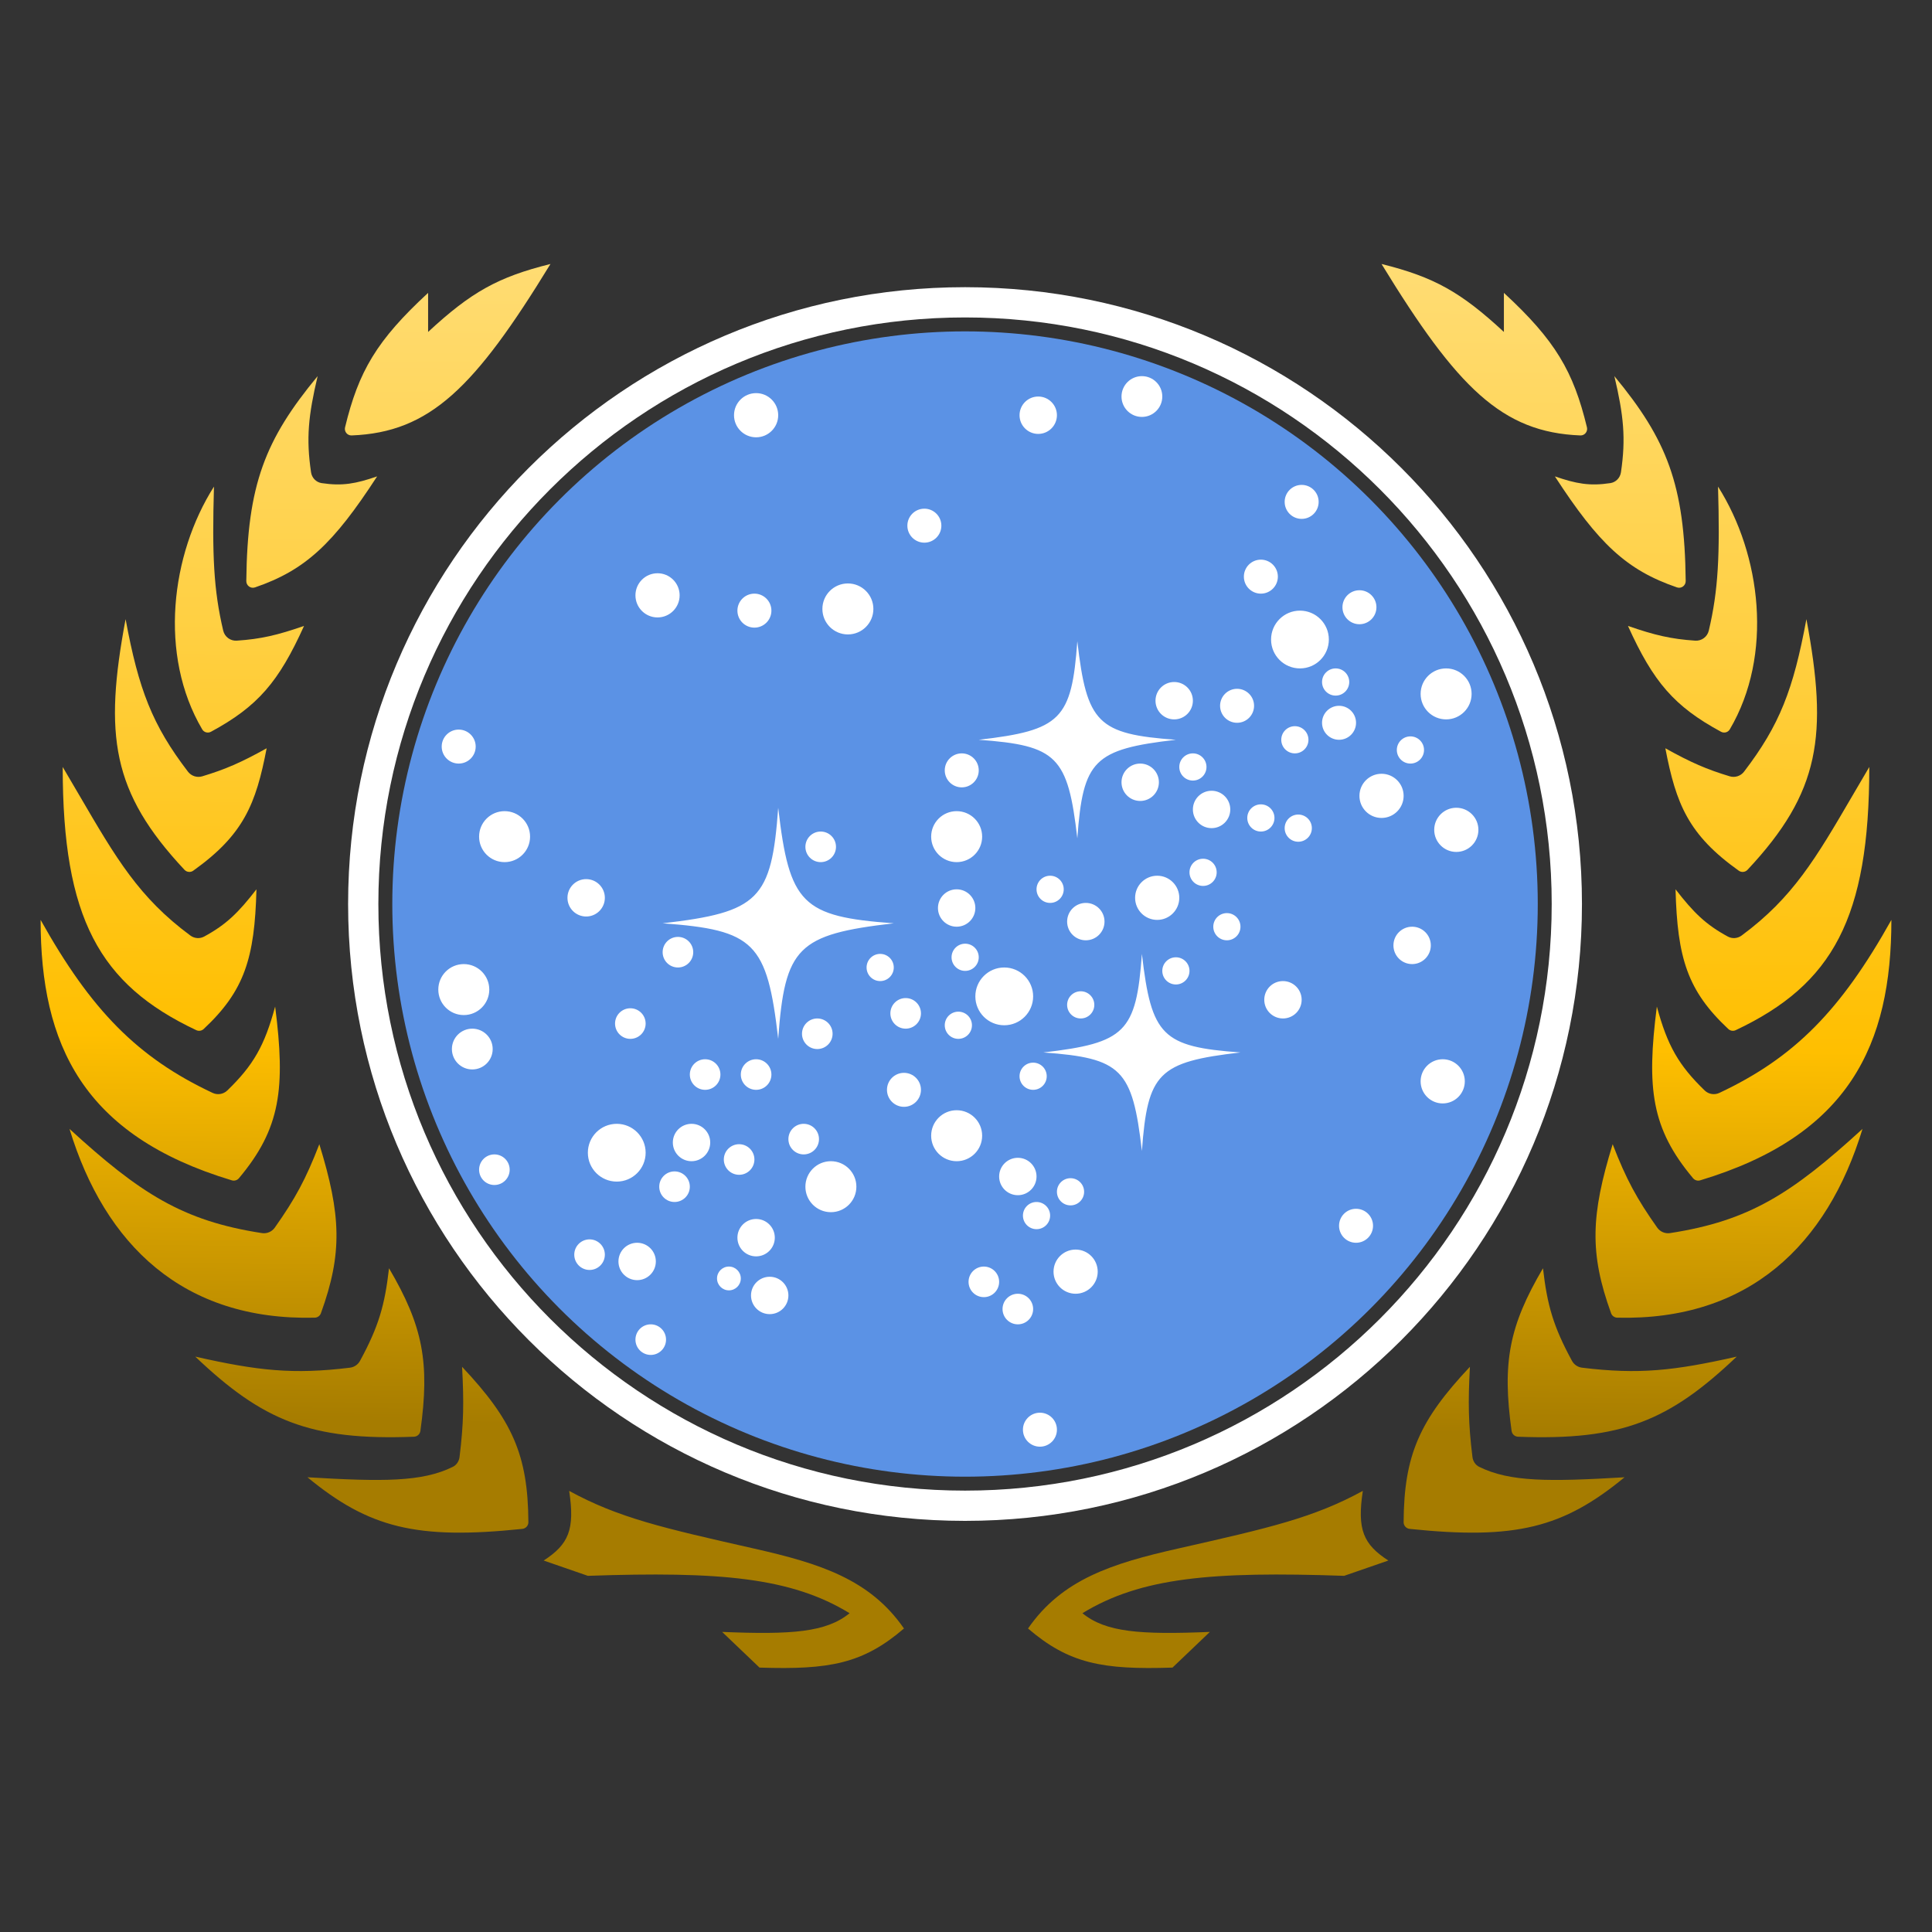<svg width="666" height="666" viewBox="0 0 666 666" fill="none" xmlns="http://www.w3.org/2000/svg">
<rect x="0" y="0" width="666" height="666" fill="#333333" stroke="none"/>
<path fill-rule="evenodd" clip-rule="evenodd" d="M147.576 100.958V114.431C162.391 100.707 171.634 95.495 189.758 91C163.632 133.729 148.211 149.039 121.221 150.104C119.718 150.163 118.597 148.76 118.95 147.299C123.605 128.021 129.829 117.344 147.576 100.958ZM130 164.222C122.684 166.733 118.08 167.621 110.885 166.541C108.978 166.255 107.508 164.728 107.226 162.821C105.496 151.13 106.284 143.266 109.495 129.661C91.402 151.532 85.256 167.022 84.905 200.294C84.888 201.871 86.42 202.999 87.912 202.487C105.318 196.518 114.927 187.419 130 164.222ZM81.614 220.849C89.952 220.292 95.621 218.952 104.808 215.771C96.075 235.091 88.864 243.514 72.73 252.25C71.661 252.83 70.322 252.474 69.705 251.426C54.623 225.812 58.883 191.189 73.758 167.737C73.086 191.408 73.656 203.47 76.947 217.393C77.452 219.531 79.421 220.995 81.614 220.849ZM91.919 257.947C83.02 262.899 77.676 265.206 69.735 267.609C67.92 268.158 65.951 267.521 64.799 266.016C52.54 249.993 47.804 237.779 43.293 213.428C35.804 253.456 38.505 273.061 63.589 299.837C64.374 300.675 65.668 300.818 66.604 300.151C83.978 287.767 88.23 277.184 91.919 257.947ZM70.381 322.852C78.034 318.7 82.188 314.587 88.404 306.566C87.79 330.305 84.287 341.544 70.21 354.721C69.526 355.362 68.506 355.516 67.658 355.116C34.153 339.322 21.616 316.386 21.616 264.39C23.647 267.821 25.539 271.064 27.335 274.142L27.336 274.142L27.337 274.143C40.039 295.909 47.92 309.413 65.628 322.502C67.013 323.526 68.867 323.673 70.381 322.852ZM94.849 346.985C91.201 360.486 87.311 367.26 78.349 375.916C77.003 377.216 74.99 377.542 73.296 376.746C47.426 364.586 31.422 348.28 14 317.11C14 360.054 28.52 391.425 79.914 406.888C80.791 407.152 81.764 406.873 82.354 406.171C96.73 389.06 98.463 375.202 94.849 346.985ZM90.3 425.074C62.936 420.86 48.259 411.387 23.96 389.161C36.123 429.12 63.173 455.338 108.507 454.232C109.453 454.209 110.3 453.601 110.622 452.712C118.124 431.997 117.601 418.863 110.081 394.433C105.4 406.56 101.752 413.236 94.729 423.183C93.729 424.6 92.015 425.338 90.3 425.074ZM134.101 437.195C132.645 449.944 130.527 457.294 124.104 469.114C123.4 470.411 122.105 471.289 120.64 471.469C101.051 473.87 88.87 472.524 67.313 467.656C90.574 489.766 106.951 496.647 142.704 495.269C143.824 495.226 144.767 494.382 144.922 493.272C148.195 469.75 145.825 457.139 134.101 437.195ZM158.412 502.273C159.849 490.617 159.941 483.42 159.293 471.17C176.589 489.566 182.014 501.514 182.144 524.732C182.15 525.92 181.236 526.919 180.053 527.042C143.619 530.825 127.213 526.731 105.98 509.246C131.868 510.774 145.475 510.903 156.092 505.65C157.394 505.006 158.235 503.715 158.412 502.273ZM196.202 513.932C198.233 527.275 196.044 532.349 187.414 537.949L202.646 543.221C248.271 541.64 272.715 543.789 292.869 556.108C284.817 562.689 272.913 563.546 248.929 562.552L261.818 574.853C286.007 575.652 297.512 573.475 311.616 561.38C299.899 544.392 282.52 538.933 260.061 533.848L259.218 533.658L259.218 533.658C228.725 526.755 213.176 523.235 196.202 513.932ZM518.424 100.958V114.431C503.609 100.707 494.366 95.495 476.242 91C502.368 133.729 517.789 149.039 544.779 150.104C546.282 150.163 547.403 148.76 547.05 147.299C542.394 128.021 536.171 117.344 518.424 100.958ZM536 164.222C543.315 166.733 547.92 167.621 555.115 166.541C557.021 166.255 558.491 164.728 558.774 162.821C560.503 151.13 559.716 143.266 556.505 129.661C574.598 151.532 580.743 167.022 581.095 200.294C581.111 201.871 579.58 202.999 578.088 202.487C560.682 196.518 551.073 187.419 536 164.222ZM584.386 220.849C576.048 220.292 570.379 218.952 561.192 215.771C569.925 235.091 577.135 243.514 593.27 252.25C594.339 252.83 595.678 252.474 596.295 251.426C611.377 225.812 607.116 191.189 592.242 167.737C592.914 191.408 592.344 203.47 589.053 217.393C588.548 219.531 586.578 220.995 584.386 220.849ZM574.081 257.947C582.98 262.899 588.324 265.206 596.265 267.609C598.079 268.158 600.049 267.521 601.201 266.016C613.46 249.993 618.196 237.779 622.707 213.428C630.196 253.456 627.495 273.061 602.411 299.837C601.626 300.675 600.332 300.818 599.396 300.151C582.022 287.767 577.77 277.184 574.081 257.947ZM595.619 322.852C587.966 318.7 583.811 314.587 577.596 306.566C578.21 330.305 581.713 341.544 595.789 354.721C596.474 355.362 597.494 355.516 598.342 355.116C631.847 339.322 644.384 316.386 644.384 264.39C642.353 267.821 640.46 271.065 638.663 274.143C625.961 295.909 618.079 309.413 600.371 322.502C598.986 323.526 597.133 323.673 595.619 322.852ZM571.151 346.985C574.799 360.486 578.689 367.26 587.651 375.916C588.997 377.216 591.01 377.542 592.703 376.746C618.573 364.586 634.577 348.28 652 317.11C652 360.054 637.48 391.425 586.086 406.888C585.209 407.152 584.235 406.873 583.646 406.171C569.27 389.06 567.537 375.202 571.151 346.985ZM575.699 425.074C603.064 420.86 617.741 411.387 642.04 389.161C629.877 429.12 602.827 455.338 557.492 454.232C556.547 454.209 555.7 453.601 555.378 452.712C547.876 431.997 548.399 418.863 555.919 394.433C560.599 406.56 564.247 413.236 571.27 423.183C572.271 424.6 573.985 425.338 575.699 425.074ZM531.899 437.195C533.354 449.944 535.473 457.294 541.895 469.114C542.6 470.411 543.895 471.289 545.359 471.469C564.948 473.87 577.13 472.524 598.687 467.656C575.426 489.766 559.049 496.647 523.296 495.269C522.176 495.226 521.233 494.382 521.078 493.272C517.804 469.75 520.175 457.139 531.899 437.195ZM507.587 502.273C506.151 490.617 506.059 483.42 506.707 471.17C489.411 489.566 483.985 501.514 483.856 524.732C483.849 525.92 484.764 526.919 485.947 527.042C522.381 530.825 538.787 526.731 560.02 509.246C534.132 510.774 520.524 510.903 509.908 505.65C508.606 505.006 507.765 503.715 507.587 502.273ZM469.798 513.932C467.767 527.275 469.956 532.349 478.586 537.949L463.353 543.221C417.729 541.64 393.285 543.789 373.131 556.108C381.183 562.689 393.087 563.546 417.071 562.552L404.182 574.853C379.993 575.652 368.488 573.475 354.384 561.38C366.101 544.392 383.48 538.933 405.939 533.848L406.781 533.658L406.782 533.658C437.275 526.755 452.823 523.235 469.798 513.932Z" fill="url(#paint0_linear_204_58)"/>
<ellipse cx="332.667" cy="311.638" rx="197.434" ry="197.407" fill="#5B92E5"/>
<path fill-rule="evenodd" clip-rule="evenodd" d="M332.667 524.275C450.119 524.275 545.333 429.074 545.333 311.638C545.333 194.201 450.119 99 332.667 99C215.214 99 120 194.201 120 311.638C120 429.074 215.214 524.275 332.667 524.275ZM332.667 513.846C444.359 513.846 534.903 423.314 534.903 311.638C534.903 199.961 444.359 109.429 332.667 109.429C220.975 109.429 130.43 199.961 130.43 311.638C130.43 423.314 220.975 513.846 332.667 513.846Z" fill="white"/>
<path fill-rule="evenodd" clip-rule="evenodd" d="M400.667 136.691C400.667 140.573 397.519 143.72 393.636 143.72C389.754 143.72 386.606 140.573 386.606 136.691C386.606 132.809 389.754 129.661 393.636 129.661C397.519 129.661 400.667 132.809 400.667 136.691ZM260.647 150.749C264.853 150.749 268.263 147.34 268.263 143.134C268.263 138.929 264.853 135.519 260.647 135.519C256.44 135.519 253.03 138.929 253.03 143.134C253.03 147.34 256.44 150.749 260.647 150.749ZM364.344 143.134C364.344 146.693 361.458 149.578 357.899 149.578C354.34 149.578 351.455 146.693 351.455 143.134C351.455 139.576 354.34 136.691 357.899 136.691C361.458 136.691 364.344 139.576 364.344 143.134ZM454.566 173.009C454.566 176.244 451.943 178.867 448.707 178.867C445.472 178.867 442.849 176.244 442.849 173.009C442.849 169.774 445.472 167.151 448.707 167.151C451.943 167.151 454.566 169.774 454.566 173.009ZM318.647 187.068C321.882 187.068 324.505 184.445 324.505 181.21C324.505 177.975 321.882 175.352 318.647 175.352C315.411 175.352 312.788 177.975 312.788 181.21C312.788 184.445 315.411 187.068 318.647 187.068ZM440.505 198.783C440.505 202.018 437.882 204.641 434.647 204.641C431.411 204.641 428.788 202.018 428.788 198.783C428.788 195.548 431.411 192.925 434.647 192.925C437.882 192.925 440.505 195.548 440.505 198.783ZM292.283 218.7C297.136 218.7 301.071 214.766 301.071 209.913C301.071 205.06 297.136 201.126 292.283 201.126C287.43 201.126 283.495 205.06 283.495 209.913C283.495 214.766 287.43 218.7 292.283 218.7ZM458.081 220.457C458.081 225.957 453.622 230.415 448.121 230.415C442.621 230.415 438.162 225.957 438.162 220.457C438.162 214.957 442.621 210.499 448.121 210.499C453.622 210.499 458.081 214.957 458.081 220.457ZM337.394 255.018C365.694 251.748 369.419 248.023 371.374 221.043C374.644 249.338 378.37 253.064 405.354 255.018C377.054 258.288 373.328 262.013 371.374 288.993C368.104 260.698 364.378 256.972 337.394 255.018ZM228.424 318.282C261.603 314.449 265.971 310.081 268.263 278.449C272.097 311.623 276.465 315.991 308.101 318.282C274.922 322.115 270.554 326.483 268.263 358.115C264.429 324.941 260.061 320.573 228.424 318.282ZM393.636 328.826C391.682 355.806 387.956 359.532 359.657 362.801C386.641 364.756 390.366 368.481 393.636 396.776C395.591 369.796 399.317 366.071 427.616 362.801C400.632 360.847 396.907 357.121 393.636 328.826ZM212.606 407.32C218.107 407.32 222.566 402.862 222.566 397.362C222.566 391.862 218.107 387.404 212.606 387.404C207.106 387.404 202.647 391.862 202.647 397.362C202.647 402.862 207.106 407.32 212.606 407.32ZM356.142 343.47C356.142 348.97 351.682 353.429 346.182 353.429C340.681 353.429 336.222 348.97 336.222 343.47C336.222 337.971 340.681 333.512 346.182 333.512C351.682 333.512 356.142 337.971 356.142 343.47ZM338.566 288.407C338.566 293.26 334.631 297.194 329.778 297.194C324.924 297.194 320.99 293.26 320.99 288.407C320.99 283.555 324.924 279.621 329.778 279.621C334.631 279.621 338.566 283.555 338.566 288.407ZM173.939 297.194C178.793 297.194 182.727 293.26 182.727 288.407C182.727 283.555 178.793 279.621 173.939 279.621C169.086 279.621 165.152 283.555 165.152 288.407C165.152 293.26 169.086 297.194 173.939 297.194ZM168.667 341.127C168.667 345.98 164.732 349.914 159.879 349.914C155.025 349.914 151.091 345.98 151.091 341.127C151.091 336.275 155.025 332.341 159.879 332.341C164.732 332.341 168.667 336.275 168.667 341.127ZM329.778 400.291C334.631 400.291 338.566 396.357 338.566 391.504C338.566 386.652 334.631 382.718 329.778 382.718C324.924 382.718 320.99 386.652 320.99 391.504C320.99 396.357 324.924 400.291 329.778 400.291ZM295.212 409.078C295.212 413.93 291.278 417.864 286.424 417.864C281.571 417.864 277.636 413.93 277.636 409.078C277.636 404.225 281.571 400.291 286.424 400.291C291.278 400.291 295.212 404.225 295.212 409.078ZM498.505 247.989C503.359 247.989 507.293 244.055 507.293 239.202C507.293 234.349 503.359 230.415 498.505 230.415C493.652 230.415 489.717 234.349 489.717 239.202C489.717 244.055 493.652 247.989 498.505 247.989ZM483.859 274.349C483.859 278.554 480.449 281.964 476.243 281.964C472.036 281.964 468.626 278.554 468.626 274.349C468.626 270.143 472.036 266.734 476.243 266.734C480.449 266.734 483.859 270.143 483.859 274.349ZM502.02 293.679C506.227 293.679 509.637 290.27 509.637 286.064C509.637 281.858 506.227 278.449 502.02 278.449C497.814 278.449 494.404 281.858 494.404 286.064C494.404 290.27 497.814 293.679 502.02 293.679ZM504.95 372.759C504.95 376.965 501.54 380.375 497.333 380.375C493.127 380.375 489.717 376.965 489.717 372.759C489.717 368.554 493.127 365.144 497.333 365.144C501.54 365.144 504.95 368.554 504.95 372.759ZM370.788 445.982C374.994 445.982 378.404 442.572 378.404 438.367C378.404 434.161 374.994 430.751 370.788 430.751C366.582 430.751 363.172 434.161 363.172 438.367C363.172 442.572 366.582 445.982 370.788 445.982ZM406.525 309.495C406.525 313.701 403.116 317.11 398.909 317.11C394.703 317.11 391.293 313.701 391.293 309.495C391.293 305.29 394.703 301.88 398.909 301.88C403.116 301.88 406.525 305.29 406.525 309.495ZM374.303 324.14C377.862 324.14 380.748 321.255 380.748 317.696C380.748 314.138 377.862 311.253 374.303 311.253C370.744 311.253 367.859 314.138 367.859 317.696C367.859 321.255 370.744 324.14 374.303 324.14ZM399.495 269.662C399.495 273.221 396.61 276.106 393.051 276.106C389.491 276.106 386.606 273.221 386.606 269.662C386.606 266.104 389.491 263.219 393.051 263.219C396.61 263.219 399.495 266.104 399.495 269.662ZM442.263 351.086C445.822 351.086 448.707 348.201 448.707 344.642C448.707 341.083 445.822 338.198 442.263 338.198C438.704 338.198 435.818 341.083 435.818 344.642C435.818 348.201 438.704 351.086 442.263 351.086ZM357.313 405.563C357.313 409.122 354.428 412.007 350.869 412.007C347.31 412.007 344.424 409.122 344.424 405.563C344.424 402.004 347.31 399.119 350.869 399.119C354.428 399.119 357.313 402.004 357.313 405.563ZM311.616 381.546C314.852 381.546 317.475 378.923 317.475 375.688C317.475 372.453 314.852 369.831 311.616 369.831C308.381 369.831 305.758 372.453 305.758 375.688C305.758 378.923 308.381 381.546 311.616 381.546ZM364.344 492.844C364.344 496.079 361.721 498.702 358.485 498.702C355.249 498.702 352.626 496.079 352.626 492.844C352.626 489.609 355.249 486.986 358.485 486.986C361.721 486.986 364.344 489.609 364.344 492.844ZM467.455 428.408C470.69 428.408 473.313 425.786 473.313 422.551C473.313 419.315 470.69 416.693 467.455 416.693C464.219 416.693 461.596 419.315 461.596 422.551C461.596 425.786 464.219 428.408 467.455 428.408ZM360.828 371.002C360.828 373.59 358.73 375.688 356.142 375.688C353.553 375.688 351.455 373.59 351.455 371.002C351.455 368.414 353.553 366.316 356.142 366.316C358.73 366.316 360.828 368.414 360.828 371.002ZM330.364 358.115C332.952 358.115 335.051 356.017 335.051 353.429C335.051 350.841 332.952 348.742 330.364 348.742C327.775 348.742 325.677 350.841 325.677 353.429C325.677 356.017 327.775 358.115 330.364 358.115ZM377.232 346.399C377.232 348.988 375.134 351.086 372.546 351.086C369.957 351.086 367.859 348.988 367.859 346.399C367.859 343.811 369.957 341.713 372.546 341.713C375.134 341.713 377.232 343.811 377.232 346.399ZM362 311.253C364.589 311.253 366.687 309.155 366.687 306.566C366.687 303.978 364.589 301.88 362 301.88C359.412 301.88 357.313 303.978 357.313 306.566C357.313 309.155 359.412 311.253 362 311.253ZM337.394 329.998C337.394 332.586 335.296 334.684 332.707 334.684C330.119 334.684 328.02 332.586 328.02 329.998C328.02 327.409 330.119 325.311 332.707 325.311C335.296 325.311 337.394 327.409 337.394 329.998ZM303.414 338.198C306.003 338.198 308.101 336.1 308.101 333.512C308.101 330.924 306.003 328.826 303.414 328.826C300.826 328.826 298.727 330.924 298.727 333.512C298.727 336.1 300.826 338.198 303.414 338.198ZM317.475 349.328C317.475 352.24 315.114 354.6 312.202 354.6C309.29 354.6 306.929 352.24 306.929 349.328C306.929 346.417 309.29 344.056 312.202 344.056C315.114 344.056 317.475 346.417 317.475 349.328ZM281.737 361.63C284.65 361.63 287.01 359.269 287.01 356.358C287.01 353.446 284.65 351.086 281.737 351.086C278.825 351.086 276.465 353.446 276.465 356.358C276.465 359.269 278.825 361.63 281.737 361.63ZM265.919 370.416C265.919 373.328 263.559 375.688 260.647 375.688C257.735 375.688 255.374 373.328 255.374 370.416C255.374 367.505 257.735 365.144 260.647 365.144C263.559 365.144 265.919 367.505 265.919 370.416ZM243.071 375.688C245.983 375.688 248.344 373.328 248.344 370.416C248.344 367.505 245.983 365.144 243.071 365.144C240.159 365.144 237.798 367.505 237.798 370.416C237.798 373.328 240.159 375.688 243.071 375.688ZM282.323 392.676C282.323 395.588 279.963 397.948 277.051 397.948C274.139 397.948 271.778 395.588 271.778 392.676C271.778 389.764 274.139 387.404 277.051 387.404C279.963 387.404 282.323 389.764 282.323 392.676ZM254.788 404.977C257.7 404.977 260.061 402.617 260.061 399.705C260.061 396.794 257.7 394.433 254.788 394.433C251.876 394.433 249.515 396.794 249.515 399.705C249.515 402.617 251.876 404.977 254.788 404.977ZM344.424 441.881C344.424 444.793 342.064 447.153 339.152 447.153C336.24 447.153 333.879 444.793 333.879 441.881C333.879 438.97 336.24 436.609 339.152 436.609C342.064 436.609 344.424 438.97 344.424 441.881ZM350.869 456.526C353.781 456.526 356.142 454.165 356.142 451.254C356.142 448.342 353.781 445.982 350.869 445.982C347.957 445.982 345.596 448.342 345.596 451.254C345.596 454.165 347.957 456.526 350.869 456.526ZM362 419.036C362 421.624 359.902 423.722 357.313 423.722C354.725 423.722 352.626 421.624 352.626 419.036C352.626 416.448 354.725 414.35 357.313 414.35C359.902 414.35 362 416.448 362 419.036ZM369.03 415.521C371.619 415.521 373.717 413.423 373.717 410.835C373.717 408.247 371.619 406.149 369.03 406.149C366.442 406.149 364.344 408.247 364.344 410.835C364.344 413.423 366.442 415.521 369.03 415.521ZM288.182 291.922C288.182 294.834 285.821 297.194 282.909 297.194C279.997 297.194 277.636 294.834 277.636 291.922C277.636 289.01 279.997 286.65 282.909 286.65C285.821 286.65 288.182 289.01 288.182 291.922ZM233.697 333.512C236.609 333.512 238.97 331.152 238.97 328.24C238.97 325.329 236.609 322.968 233.697 322.968C230.785 322.968 228.424 325.329 228.424 328.24C228.424 331.152 230.785 333.512 233.697 333.512ZM265.919 210.499C265.919 213.734 263.296 216.357 260.061 216.357C256.825 216.357 254.202 213.734 254.202 210.499C254.202 207.264 256.825 204.641 260.061 204.641C263.296 204.641 265.919 207.264 265.919 210.499ZM158.121 263.219C161.357 263.219 163.98 260.596 163.98 257.361C163.98 254.126 161.357 251.503 158.121 251.503C154.886 251.503 152.263 254.126 152.263 257.361C152.263 260.596 154.886 263.219 158.121 263.219ZM222.566 352.843C222.566 355.755 220.205 358.115 217.293 358.115C214.381 358.115 212.02 355.755 212.02 352.843C212.02 349.931 214.381 347.571 217.293 347.571C220.205 347.571 222.566 349.931 222.566 352.843ZM170.424 408.492C173.336 408.492 175.697 406.132 175.697 403.22C175.697 400.308 173.336 397.948 170.424 397.948C167.512 397.948 165.152 400.308 165.152 403.22C165.152 406.132 167.512 408.492 170.424 408.492ZM337.394 265.562C337.394 268.797 334.771 271.42 331.535 271.42C328.3 271.42 325.677 268.797 325.677 265.562C325.677 262.327 328.3 259.704 331.535 259.704C334.771 259.704 337.394 262.327 337.394 265.562ZM232.525 414.35C235.437 414.35 237.798 411.989 237.798 409.078C237.798 406.166 235.437 403.806 232.525 403.806C229.613 403.806 227.253 406.166 227.253 409.078C227.253 411.989 229.613 414.35 232.525 414.35ZM208.505 432.509C208.505 435.42 206.144 437.781 203.232 437.781C200.32 437.781 197.96 435.42 197.96 432.509C197.96 429.597 200.32 427.237 203.232 427.237C206.144 427.237 208.505 429.597 208.505 432.509ZM224.323 467.07C227.235 467.07 229.596 464.709 229.596 461.798C229.596 458.886 227.235 456.526 224.323 456.526C221.411 456.526 219.051 458.886 219.051 461.798C219.051 464.709 221.411 467.07 224.323 467.07ZM255.374 440.71C255.374 442.974 253.538 444.81 251.273 444.81C249.008 444.81 247.172 442.974 247.172 440.71C247.172 438.445 249.008 436.609 251.273 436.609C253.538 436.609 255.374 438.445 255.374 440.71ZM405.354 339.37C407.942 339.37 410.041 337.272 410.041 334.684C410.041 332.096 407.942 329.998 405.354 329.998C402.765 329.998 400.667 332.096 400.667 334.684C400.667 337.272 402.765 339.37 405.354 339.37ZM427.616 319.454C427.616 322.042 425.518 324.14 422.929 324.14C420.341 324.14 418.243 322.042 418.243 319.454C418.243 316.865 420.341 314.767 422.929 314.767C425.518 314.767 427.616 316.865 427.616 319.454ZM414.727 305.395C417.316 305.395 419.414 303.297 419.414 300.709C419.414 298.121 417.316 296.022 414.727 296.022C412.139 296.022 410.041 298.121 410.041 300.709C410.041 303.297 412.139 305.395 414.727 305.395ZM439.333 281.964C439.333 284.552 437.235 286.65 434.647 286.65C432.058 286.65 429.96 284.552 429.96 281.964C429.96 279.376 432.058 277.278 434.647 277.278C437.235 277.278 439.333 279.376 439.333 281.964ZM447.535 290.165C450.124 290.165 452.222 288.067 452.222 285.478C452.222 282.89 450.124 280.792 447.535 280.792C444.947 280.792 442.849 282.89 442.849 285.478C442.849 288.067 444.947 290.165 447.535 290.165ZM415.899 264.39C415.899 266.979 413.801 269.077 411.212 269.077C408.624 269.077 406.525 266.979 406.525 264.39C406.525 261.802 408.624 259.704 411.212 259.704C413.801 259.704 415.899 261.802 415.899 264.39ZM446.364 259.704C448.952 259.704 451.051 257.606 451.051 255.018C451.051 252.43 448.952 250.332 446.364 250.332C443.775 250.332 441.677 252.43 441.677 255.018C441.677 257.606 443.775 259.704 446.364 259.704ZM465.111 235.101C465.111 237.69 463.013 239.788 460.424 239.788C457.836 239.788 455.737 237.69 455.737 235.101C455.737 232.513 457.836 230.415 460.424 230.415C463.013 230.415 465.111 232.513 465.111 235.101ZM486.202 263.219C488.791 263.219 490.889 261.121 490.889 258.533C490.889 255.944 488.791 253.846 486.202 253.846C483.614 253.846 481.515 255.944 481.515 258.533C481.515 261.121 483.614 263.219 486.202 263.219ZM467.455 249.16C467.455 252.395 464.832 255.018 461.596 255.018C458.36 255.018 455.737 252.395 455.737 249.16C455.737 245.925 458.36 243.302 461.596 243.302C464.832 243.302 467.455 245.925 467.455 249.16ZM426.445 249.16C429.68 249.16 432.303 246.538 432.303 243.302C432.303 240.067 429.68 237.445 426.445 237.445C423.209 237.445 420.586 240.067 420.586 243.302C420.586 246.538 423.209 249.16 426.445 249.16ZM468.626 215.185C471.862 215.185 474.485 212.562 474.485 209.327C474.485 206.092 471.862 203.469 468.626 203.469C465.391 203.469 462.768 206.092 462.768 209.327C462.768 212.562 465.391 215.185 468.626 215.185ZM234.283 205.227C234.283 209.432 230.873 212.842 226.667 212.842C222.46 212.842 219.051 209.432 219.051 205.227C219.051 201.021 222.46 197.612 226.667 197.612C230.873 197.612 234.283 201.021 234.283 205.227ZM265.333 453.011C268.893 453.011 271.778 450.126 271.778 446.567C271.778 443.009 268.893 440.124 265.333 440.124C261.774 440.124 258.889 443.009 258.889 446.567C258.889 450.126 261.774 453.011 265.333 453.011ZM267.091 426.651C267.091 430.21 264.206 433.095 260.647 433.095C257.087 433.095 254.202 430.21 254.202 426.651C254.202 423.092 257.087 420.207 260.647 420.207C264.206 420.207 267.091 423.092 267.091 426.651ZM238.384 400.291C241.943 400.291 244.828 397.406 244.828 393.847C244.828 390.289 241.943 387.404 238.384 387.404C234.825 387.404 231.939 390.289 231.939 393.847C231.939 397.406 234.825 400.291 238.384 400.291ZM226.081 434.852C226.081 438.411 223.196 441.295 219.636 441.295C216.077 441.295 213.192 438.411 213.192 434.852C213.192 431.293 216.077 428.408 219.636 428.408C223.196 428.408 226.081 431.293 226.081 434.852ZM202.061 315.939C205.62 315.939 208.505 313.054 208.505 309.495C208.505 305.937 205.62 303.052 202.061 303.052C198.502 303.052 195.616 305.937 195.616 309.495C195.616 313.054 198.502 315.939 202.061 315.939ZM336.222 313.01C336.222 316.569 333.337 319.454 329.778 319.454C326.219 319.454 323.333 316.569 323.333 313.01C323.333 309.451 326.219 306.566 329.778 306.566C333.337 306.566 336.222 309.451 336.222 313.01ZM404.768 247.989C408.327 247.989 411.212 245.104 411.212 241.545C411.212 237.986 408.327 235.101 404.768 235.101C401.209 235.101 398.323 237.986 398.323 241.545C398.323 245.104 401.209 247.989 404.768 247.989ZM486.788 332.341C490.347 332.341 493.232 329.456 493.232 325.897C493.232 322.338 490.347 319.454 486.788 319.454C483.229 319.454 480.344 322.338 480.344 325.897C480.344 329.456 483.229 332.341 486.788 332.341ZM424.101 279.035C424.101 282.594 421.216 285.478 417.657 285.478C414.098 285.478 411.212 282.594 411.212 279.035C411.212 275.476 414.098 272.591 417.657 272.591C421.216 272.591 424.101 275.476 424.101 279.035ZM162.808 368.659C166.691 368.659 169.838 365.512 169.838 361.63C169.838 357.747 166.691 354.6 162.808 354.6C158.925 354.6 155.778 357.747 155.778 361.63C155.778 365.512 158.925 368.659 162.808 368.659Z" fill="white"/>
<defs>
<linearGradient id="paint0_linear_204_58" x1="333" y1="91" x2="327.5" y2="633.5" gradientUnits="userSpaceOnUse">
<stop stop-color="#FFDC73"/>
<stop offset="0.245" stop-color="#FFCF40"/>
<stop offset="0.495" stop-color="#FFBF00"/>
<stop offset="0.74" stop-color="#A67C00"/>
<stop offset="1" stop-color="#A67C00"/>
</linearGradient>
</defs>
</svg>
